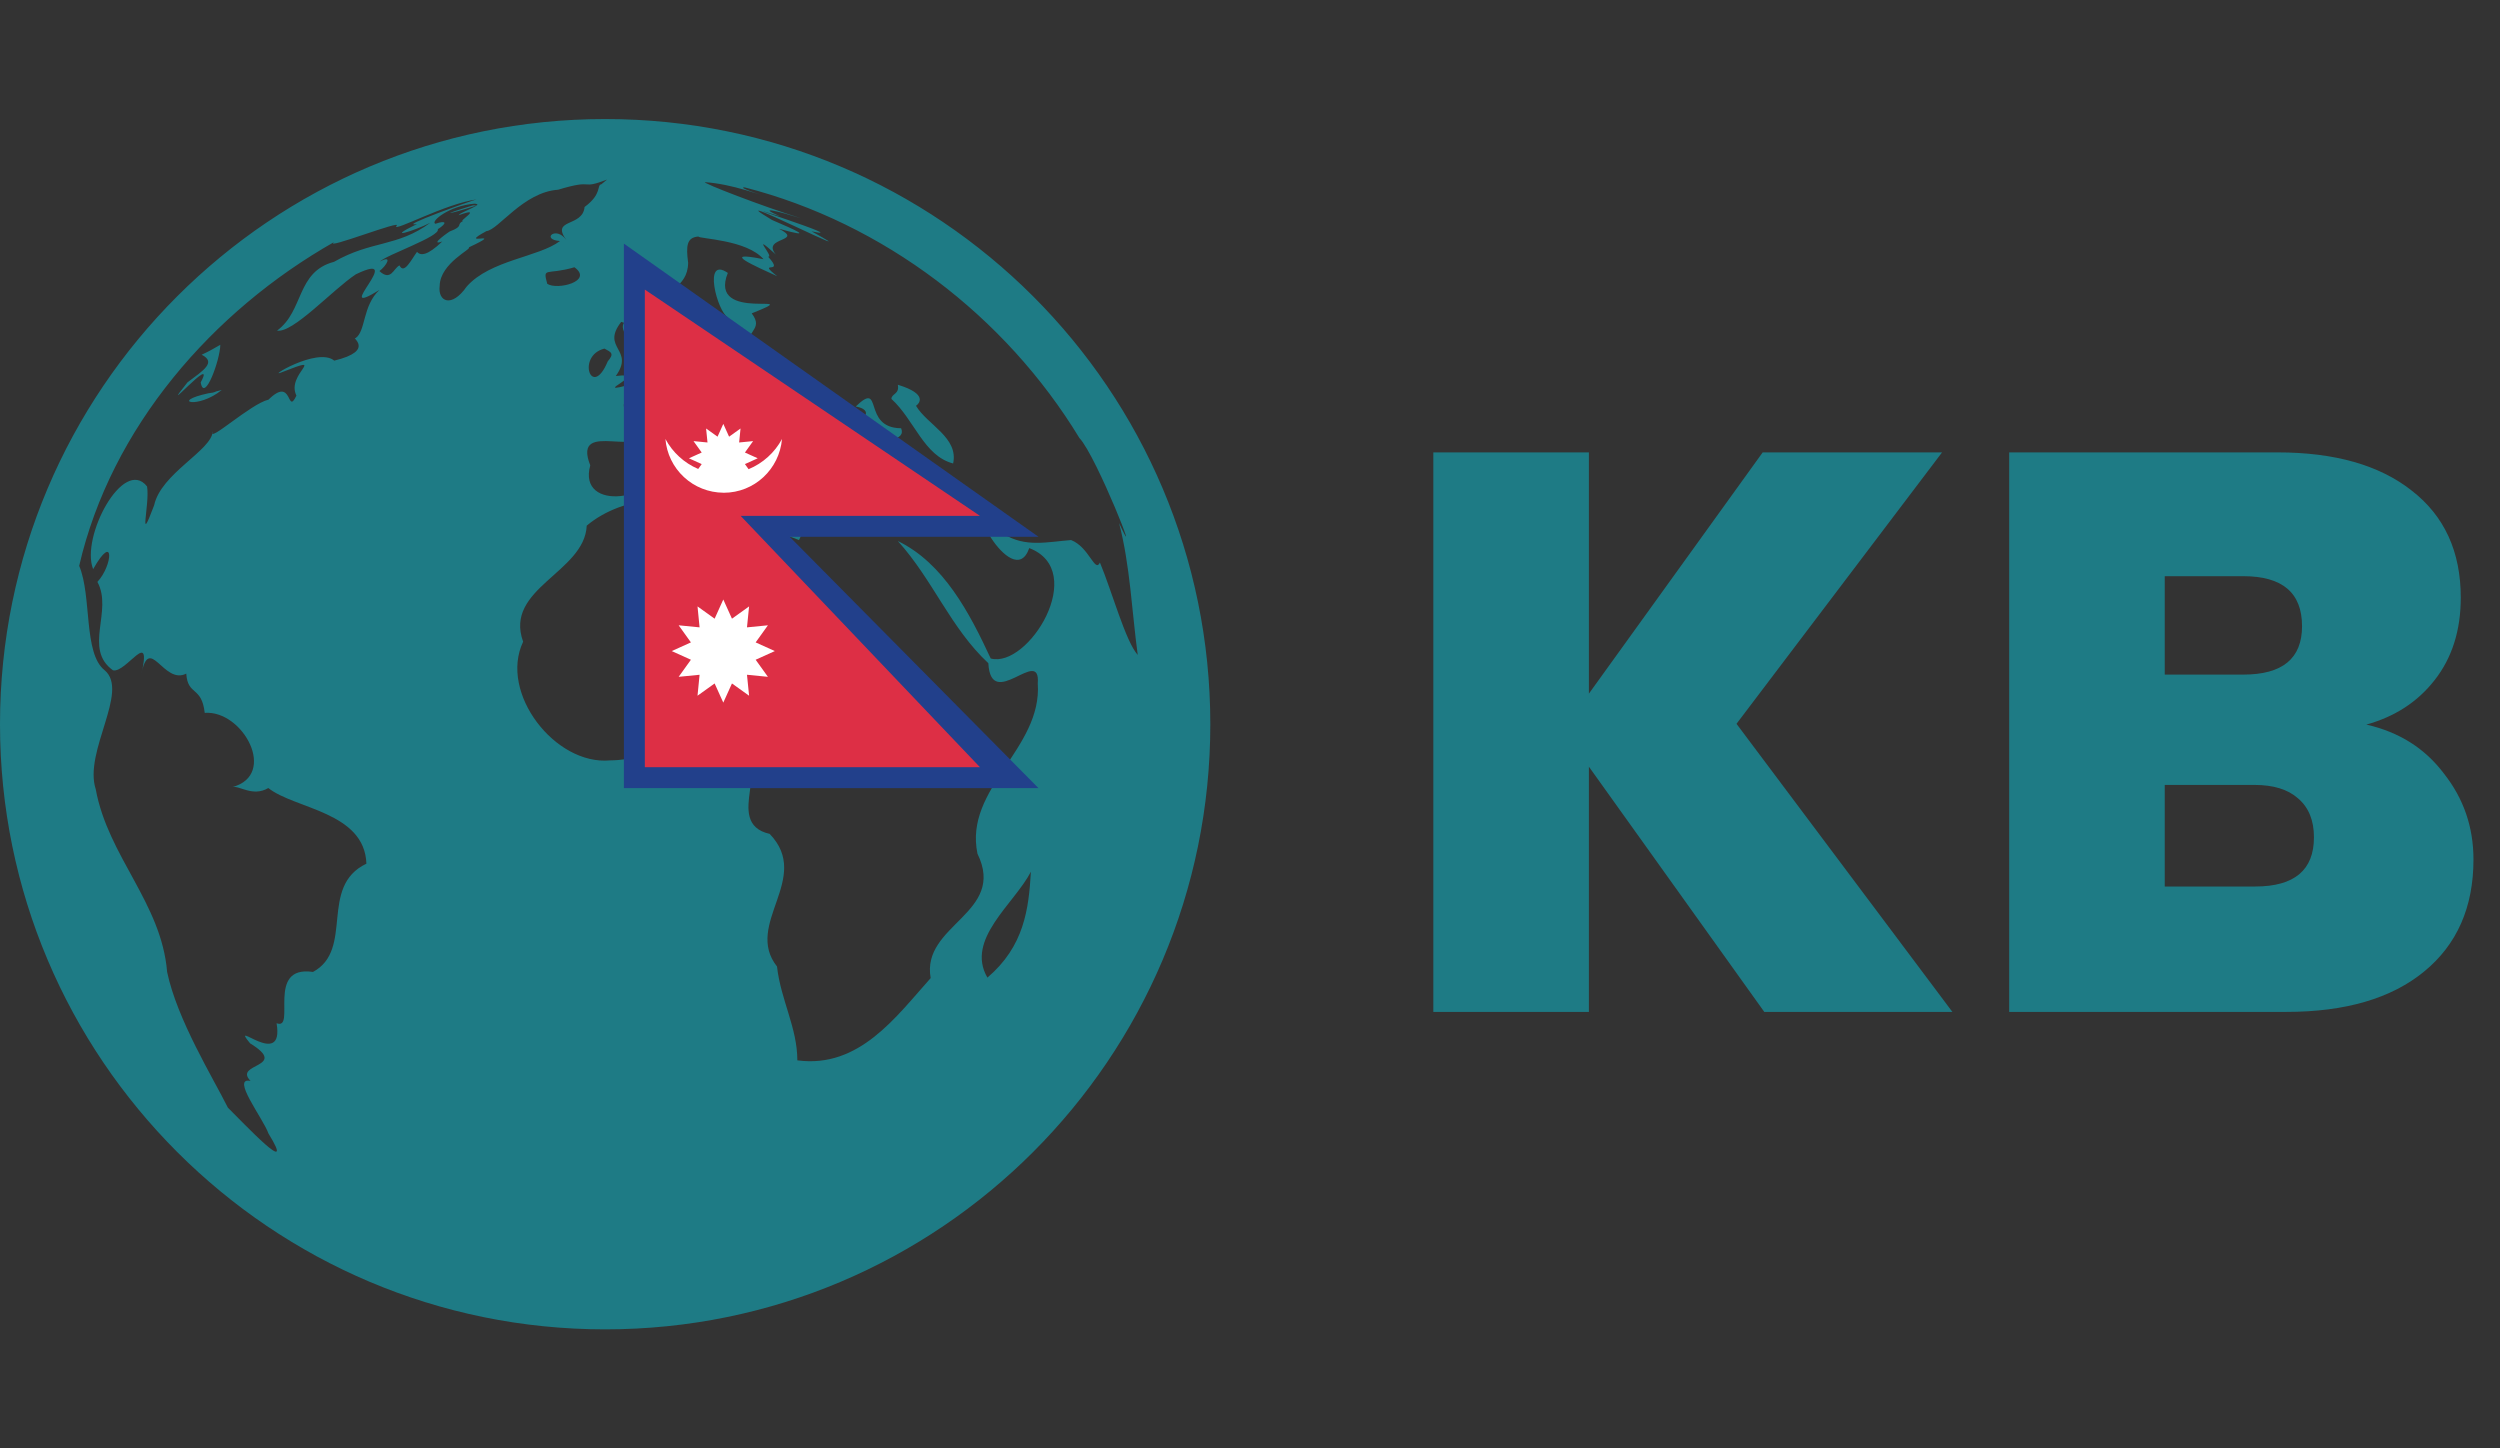 <svg width="126" height="73" viewBox="0 0 126 73" fill="none" xmlns="http://www.w3.org/2000/svg">
<rect x="0" y="0" width="126" height="73" fill="#333333" stroke="none"/>
<g clip-path="url(#clip0_4_7)">
<path d="M11.175 19.654C10.615 19.785 10.973 19.761 10.508 19.82C8.519 20.249 9.996 20.631 11.175 19.654ZM46.167 20.452C46.31 20.356 46.81 19.868 45.25 19.391C45.345 19.88 44.928 19.832 44.928 20.106C46.084 21.155 46.56 22.977 48.038 23.359C48.323 22.048 46.727 21.405 46.167 20.452ZM10.115 19.272C10.294 20.333 11.092 18.152 11.104 17.378C10.794 17.557 10.484 17.735 10.163 17.878C10.913 18.26 10.258 18.665 9.448 19.272C7.804 21.322 10.985 17.676 10.115 19.272ZM30.5 6C13.653 6 0 19.654 0 36.5C0 53.335 13.653 67 30.5 67C47.346 67 61 53.335 61 36.5C61 19.654 47.346 6 30.5 6ZM31.31 16.222L31.453 16.27C30.881 17.009 34.432 19.165 31.882 19.344C29.499 20.023 32.883 18.724 31.036 18.951C32.013 17.592 30.262 17.569 31.31 16.222ZM16.846 18.176C15.989 17.461 13.296 19.153 14.237 18.748C16.573 17.831 14.392 18.843 14.94 19.939C14.44 20.976 14.773 18.915 13.534 20.142C12.641 20.345 10.449 22.37 10.723 21.75C10.651 22.715 8.113 23.859 7.768 25.468C6.934 27.695 7.565 25.384 7.411 24.515C6.219 23.001 4.051 27.076 4.694 28.684C5.778 26.778 5.695 28.482 4.909 29.328C5.707 30.793 4.182 32.699 5.695 33.784C6.362 33.938 7.696 31.544 7.113 34.034C7.518 31.877 8.233 34.546 9.388 33.95C9.46 35.082 10.163 34.558 10.318 35.928C12.248 35.785 14.011 39.05 11.711 39.669C12.057 39.574 12.736 40.181 13.523 39.717C14.857 40.777 18.372 40.908 18.467 43.529C16.048 44.685 17.871 47.854 15.774 48.986C13.368 48.629 14.952 51.953 13.94 51.571C14.345 53.966 11.509 51.261 12.605 52.584C14.619 53.823 11.723 53.573 12.629 54.478C11.616 54.264 13.26 56.361 13.534 57.135C14.988 59.494 12.283 56.611 11.485 55.825C10.723 54.3 8.924 51.381 8.423 48.986C8.137 45.507 5.445 43.172 4.825 39.776C4.206 37.882 6.529 34.844 5.278 33.784C4.194 32.938 4.635 30.043 3.991 28.518C5.6 21.548 10.711 15.674 16.846 12.195C16.215 12.66 20.456 10.992 19.968 11.397C19.837 11.695 22.446 10.265 24.019 10.051C23.852 10.075 19.932 11.48 21.016 11.29C19.337 12.112 20.85 11.647 21.684 11.23C20.016 12.457 18.729 12.112 16.835 13.196C14.928 13.697 15.322 15.674 13.963 16.663C14.761 16.806 16.763 14.602 17.931 13.828C20.611 12.529 16.573 16.186 19.122 14.614C18.264 15.412 18.443 16.687 17.919 17.044C17.657 16.973 18.955 17.664 16.846 18.176ZM21.016 12.696C20.742 13.065 20.361 13.863 20.135 13.375C19.825 13.53 19.706 14.197 19.122 13.661C19.468 13.411 19.825 12.815 19.146 13.184C19.456 12.851 22.22 11.909 22.065 11.552C22.553 11.242 22.506 11.087 21.946 11.278C21.66 11.183 22.625 10.373 23.912 10.265C24.09 10.265 24.162 10.384 23.84 10.349C21.898 10.944 22.732 10.777 24.043 10.349C23.542 10.635 23.197 10.718 23.113 10.849C24.424 10.373 23.042 11.194 23.34 11.135C22.97 11.326 23.399 11.385 22.684 11.659C22.815 11.552 21.517 12.434 22.291 12.171C21.541 12.886 21.207 12.898 21.016 12.696ZM22.16 14.399C22.184 13.256 23.828 12.529 23.626 12.469C25.651 11.516 22.923 12.505 24.519 11.647C25.115 11.588 26.378 9.681 28.129 9.562C30.059 8.979 29.166 9.598 30.595 9.05L30.309 9.288C30.059 9.324 30.369 9.765 29.463 10.432C29.368 11.469 27.736 10.992 28.546 12.1C28.022 11.349 27.235 12.076 28.224 12.148C27.164 12.958 24.698 13.101 23.518 14.447C22.756 15.543 22.053 15.198 22.16 14.399ZM30.631 18.212C29.821 20.166 29.035 17.926 30.464 17.569C30.822 17.759 30.965 17.819 30.631 18.212ZM27.581 14.304C27.343 13.422 27.533 13.887 28.951 13.47C29.928 14.173 28.081 14.638 27.581 14.304ZM49.765 49.272C48.645 47.342 51.123 45.555 51.957 43.934C51.85 45.829 51.612 47.699 49.765 49.272ZM53.983 27.219C52.767 27.314 51.671 27.6 50.575 26.909C48.049 24.145 51.04 30.031 51.874 27.624C54.876 28.768 51.826 33.7 49.932 33.188C48.871 30.9 47.561 28.387 45.25 27.267C47.025 29.232 47.906 31.651 49.813 33.426C49.944 35.904 52.458 32.521 52.303 34.439C52.541 37.739 48.574 39.717 49.265 43.029C50.742 46.043 46.417 46.591 46.906 49.296C45.166 51.238 43.308 53.859 40.186 53.442C40.186 51.798 39.352 50.404 39.161 48.712C37.47 46.567 40.949 44.268 38.792 42.028C36.302 41.468 39.304 38.037 36.743 38.359C35.206 36.822 32.954 38.311 30.75 38.323C27.986 38.585 25.139 34.927 26.366 32.342C25.389 29.649 29.463 28.863 29.571 26.492C31.525 24.86 34.301 25.062 36.946 24.681C36.755 26.576 38.756 26.587 40.27 27.219C41.115 25.17 43.748 27.552 45.547 26.254C46.167 23.228 43.796 25.051 42.438 24.085C40.794 21.679 45.953 22.846 45.416 21.584C43.415 21.572 44.547 19.117 43.129 20.488C44.404 20.714 42.903 21.715 42.938 20.571C41.008 20.011 42.867 22.763 41.89 23.025C40.401 22.406 41.103 23.728 41.258 23.931C40.615 25.325 39.829 21.881 38.006 21.977C36.195 20.321 37.291 22.727 38.864 23.12C38.53 23.216 39.054 24.586 38.637 24.002C37.339 22.215 34.873 21.024 33.407 23.216C33.252 25.265 29.082 25.849 29.749 23.454C28.773 20.976 32.776 23.383 32.406 21.405C29.833 19.701 33.109 20.249 33.979 18.653C35.957 18.712 34.062 17.032 34.992 16.544C34.896 18.367 36.505 18.021 37.779 17.676C37.47 16.627 38.542 16.663 37.887 15.793C40.841 14.614 35.635 16.341 36.683 13.756C35.409 12.874 36.147 15.698 36.683 15.996C36.719 16.866 35.98 17.938 34.968 16.115C33.49 17.08 33.645 15.138 33.55 15.341C33.383 14.59 34.67 14.554 34.682 13.244C34.575 12.41 34.598 11.969 35.194 11.921C35.242 12.04 37.636 12.076 38.482 13.065C36.171 12.6 38.137 13.446 39.173 13.923C38.065 13.053 39.614 13.923 38.709 12.934C39.066 13.005 37.72 11.576 39.102 12.827C38.351 11.933 40.567 12.195 39.257 11.528C41.175 12.064 40.043 11.576 38.911 11.087C35.79 9.229 44.428 13.601 40.901 11.659C43.153 12.148 36.088 9.92 39.304 10.897C38.077 10.361 39.269 10.658 40.377 11.004C38.387 10.384 35.409 9.229 35.528 9.181C36.219 9.229 36.898 9.384 37.553 9.574C39.59 10.182 36.969 9.431 37.529 9.443C44.535 11.242 50.67 15.936 54.4 22.072C55.269 22.989 57.64 29.054 56.401 26.361C56.961 28.506 57.044 30.817 57.342 33.009C56.723 32.318 56.032 29.769 55.436 28.351C55.186 28.899 54.9 27.576 53.983 27.219Z" fill="#1E7B85"/>
</g>
<path d="M88.92 51L80.08 38.64V51H72.24V22.8H80.08V34.96L88.84 22.8H97.88L87.52 36.48L98.4 51H88.92ZM119.263 36.52C120.917 36.893 122.223 37.72 123.183 39C124.17 40.253 124.663 41.693 124.663 43.32C124.663 45.72 123.837 47.6 122.183 48.96C120.53 50.32 118.21 51 115.223 51H101.263V22.8H114.783C117.663 22.8 119.917 23.44 121.543 24.72C123.197 26 124.023 27.8 124.023 30.12C124.023 31.773 123.583 33.16 122.703 34.28C121.85 35.373 120.703 36.12 119.263 36.52ZM109.103 34H113.063C115.037 34 116.023 33.187 116.023 31.56C116.023 29.88 115.037 29.04 113.063 29.04H109.103V34ZM113.663 44.68C115.637 44.68 116.623 43.853 116.623 42.2C116.623 41.347 116.357 40.693 115.823 40.24C115.317 39.787 114.583 39.56 113.623 39.56H109.103V44.68H113.663Z" fill="#1E7B85"/>
<path d="M52.34 27.055L31.444 12.278V39.722H52.34L39.802 27.055H52.34Z" fill="#22408B"/>
<path d="M49.389 26L32.5 14.596V38.667H49.389L37.328 26H49.389Z" fill="#DD2F45"/>
<path d="M38.085 32.377L38.703 31.515L37.648 31.619L37.754 30.563L36.891 31.182L36.454 30.215L36.017 31.182L35.155 30.563L35.259 31.619L34.204 31.515L34.822 32.377L33.855 32.814L34.822 33.251L34.204 34.112L35.259 34.008L35.155 35.064L36.017 34.446L36.454 35.412L36.891 34.446L37.754 35.064L37.648 34.008L38.703 34.112L38.085 33.251L39.052 32.814L38.085 32.377ZM36.453 24.833L36.454 24.835L36.455 24.833L36.474 24.835C38.024 24.835 39.282 23.642 39.413 22.125C39.044 22.811 38.449 23.349 37.729 23.647L37.544 23.39L38.189 23.098L37.544 22.807L37.957 22.232L37.252 22.301L37.323 21.596L36.746 22.009L36.455 21.363L36.164 22.009L35.587 21.596L35.658 22.301L34.953 22.232L35.366 22.807L34.721 23.098L35.366 23.39L35.19 23.636C34.483 23.335 33.9 22.802 33.537 22.125C33.597 22.859 33.93 23.544 34.47 24.045C35.009 24.546 35.717 24.827 36.453 24.833Z" fill="white"/>
<defs>
<clipPath id="clip0_4_7">
<rect width="61" height="61" fill="white" transform="translate(0 6)"/>
</clipPath>
</defs>
</svg>
